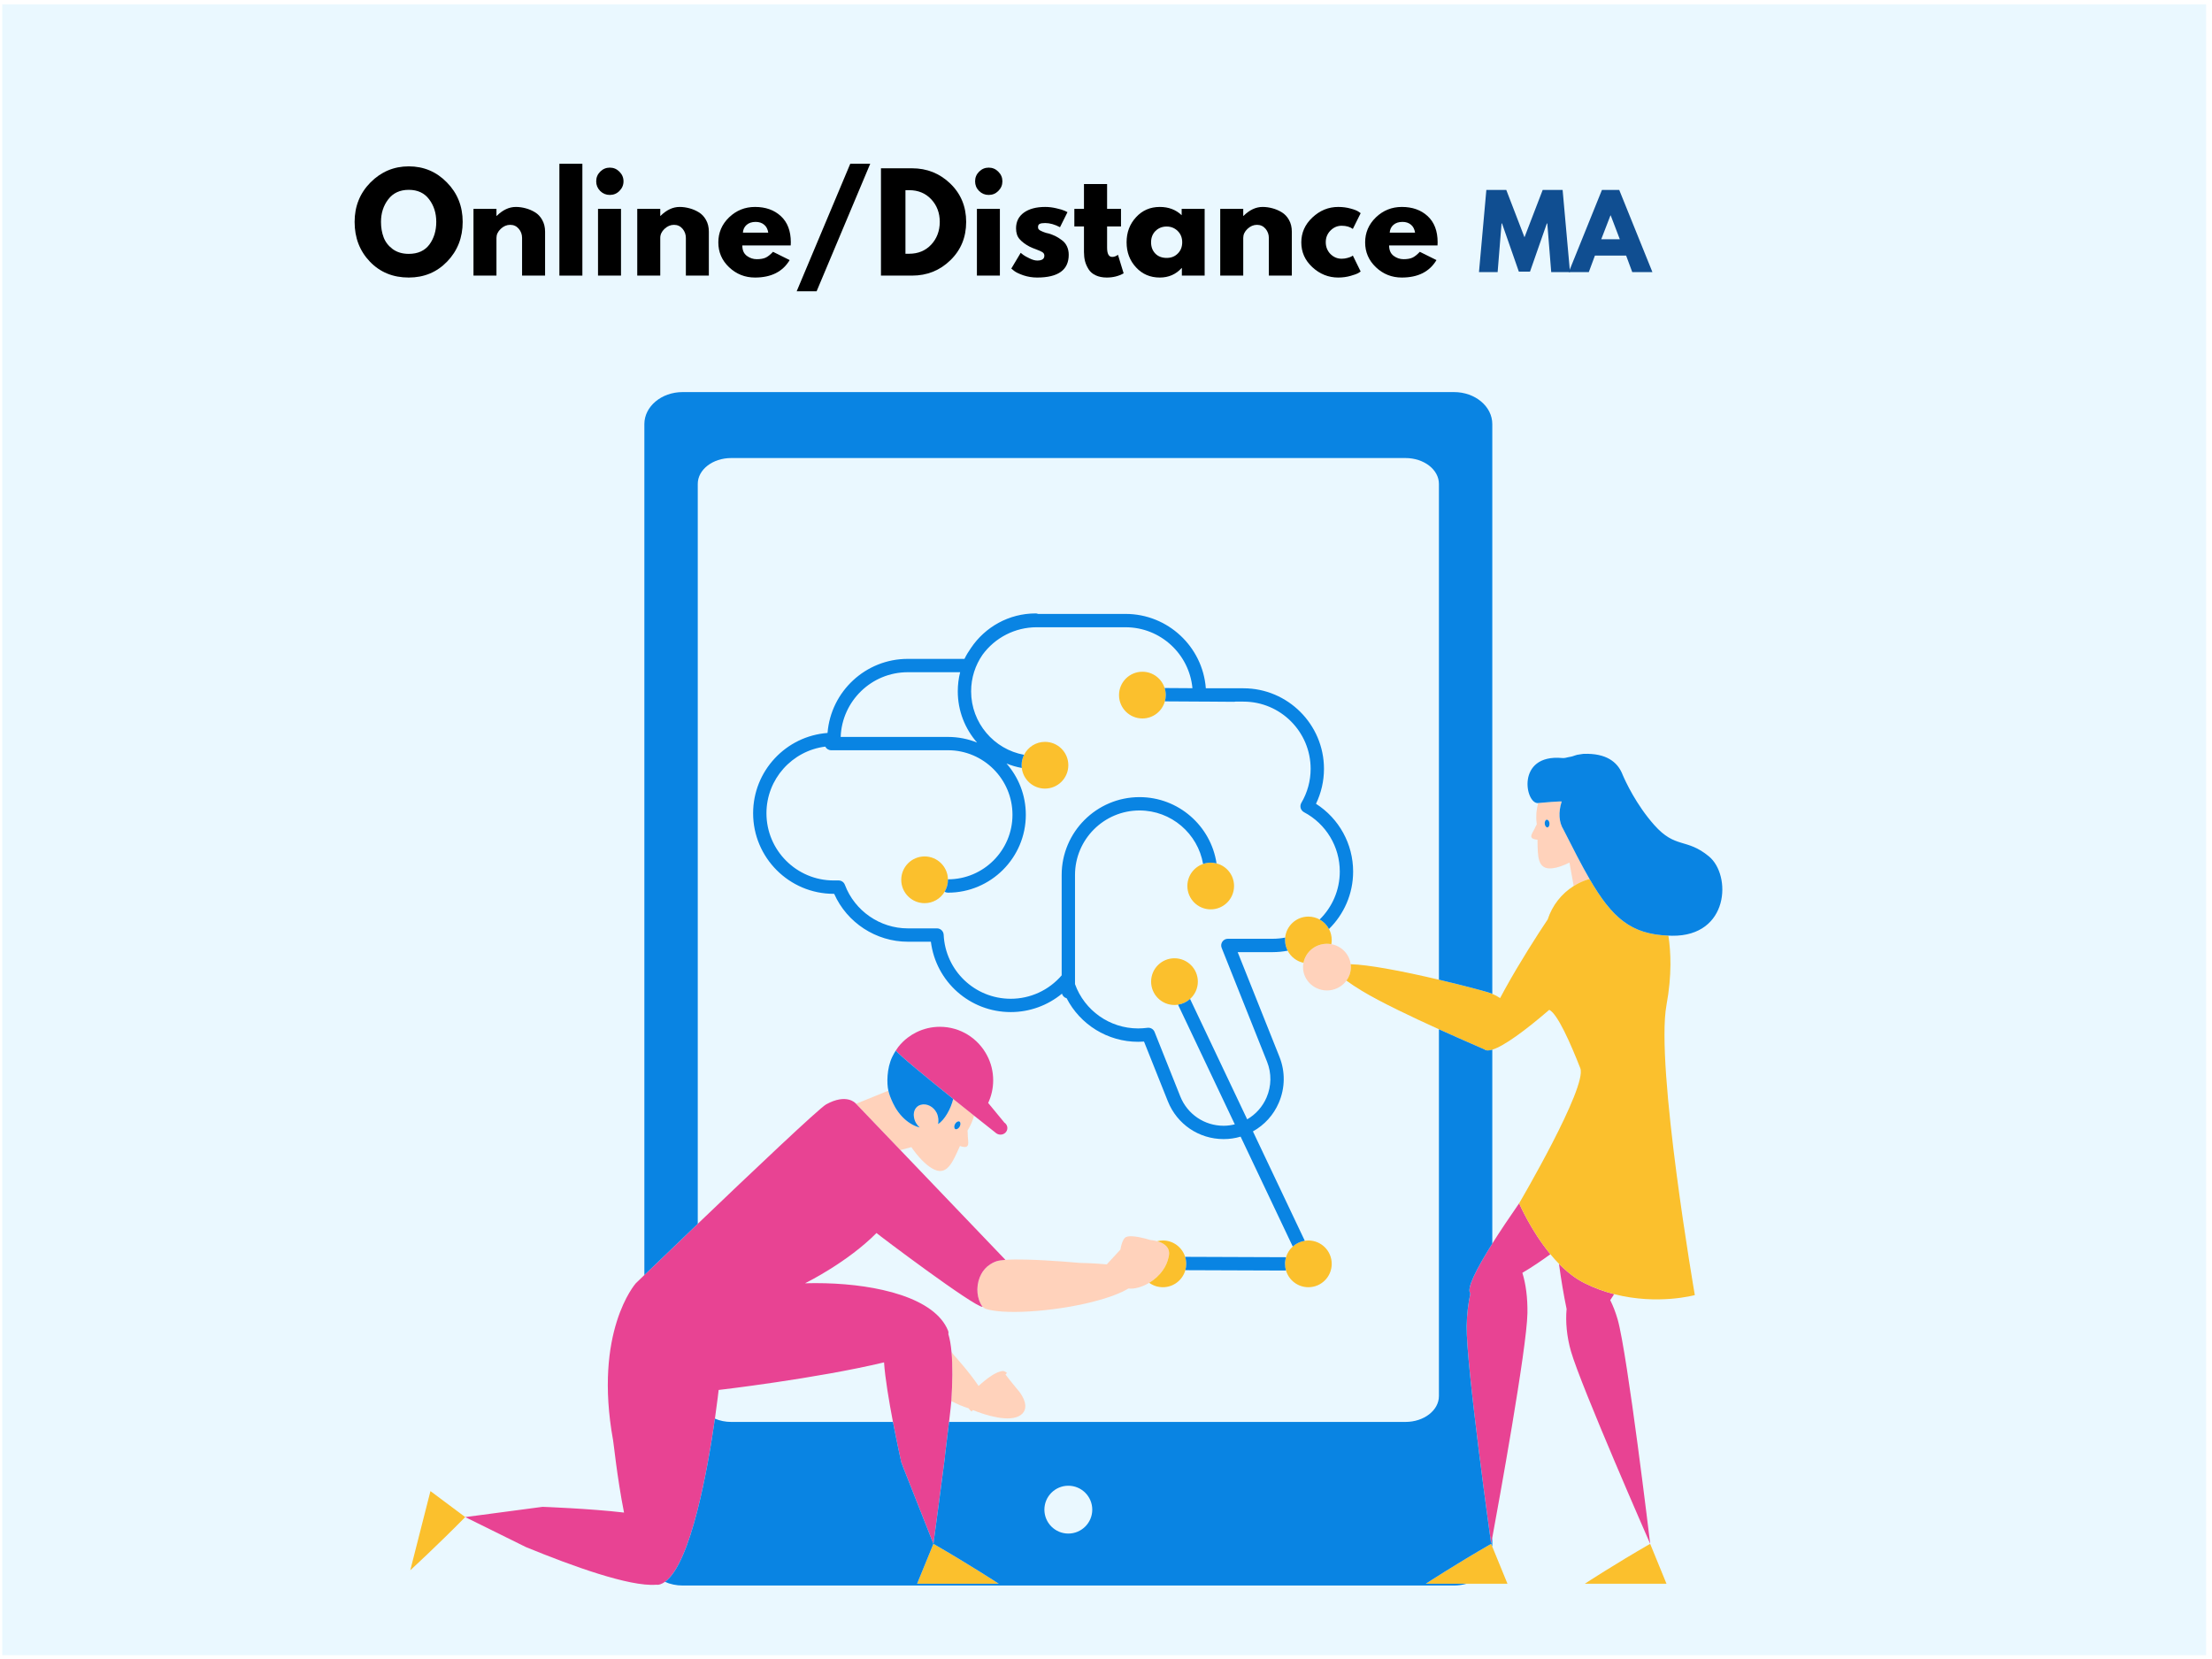 <svg xmlns="http://www.w3.org/2000/svg" xmlns:xlink="http://www.w3.org/1999/xlink" width="400" zoomAndPan="magnify" viewBox="0 0 300 225" height="300" preserveAspectRatio="xMidYMid meet" version="1.0"><defs><g/><clipPath id="db148b5da0"><path d="M 0.301 0.594 L 299.207 0.594 L 299.207 224.477 L 0.301 224.477 Z M 0.301 0.594 " clip-rule="nonzero"/></clipPath><clipPath id="665d52aa64"><path d="M 196.043 22.5 L 263.543 22.5 L 263.543 49.797 L 196.043 49.797 Z M 196.043 22.5 " clip-rule="nonzero"/></clipPath></defs><rect x="-30" width="360" fill="#ffffff" y="-22.5" height="270" fill-opacity="1"/><rect x="-30" width="360" fill="#ffffff" y="-22.5" height="270" fill-opacity="1"/><rect x="-30" width="360" fill="#ffffff" y="-22.5" height="270" fill-opacity="1"/><g clip-path="url(#db148b5da0)"><path fill="#ffffff" d="M 0.301 0.594 L 299.699 0.594 L 299.699 232.219 L 0.301 232.219 Z M 0.301 0.594 " fill-opacity="1" fill-rule="nonzero"/><path fill="#ffffff" d="M 0.301 0.594 L 299.699 0.594 L 299.699 224.844 L 0.301 224.844 Z M 0.301 0.594 " fill-opacity="1" fill-rule="nonzero"/><path fill="#eaf8ff" d="M 0.301 0.594 L 299.699 0.594 L 299.699 224.844 L 0.301 224.844 Z M 0.301 0.594 " fill-opacity="1" fill-rule="nonzero"/></g><path fill="#ffd2bb" d="M 138.195 188.691 C 138.195 188.691 139.996 190.832 138.402 191.934 C 136.922 192.953 133.727 191.961 131.945 191.242 L 131.766 191.438 C 131.602 191.297 131.461 191.145 131.352 190.992 C 130.645 190.785 129.855 190.449 129.023 190.02 C 129.184 187.531 129.219 185.215 129.047 183.363 C 129.277 183.652 129.41 183.828 129.41 183.828 C 129.41 183.828 131.387 185.984 132.719 187.969 C 133.828 186.938 135.215 185.938 136.039 185.945 C 136.203 185.945 136.383 186.047 136.57 186.207 L 136.371 186.418 C 137.027 187.293 138.195 188.691 138.195 188.691 Z M 215.578 119.203 C 215.203 119.312 214.832 119.445 214.48 119.602 C 214.477 119.605 214.469 119.605 214.465 119.609 C 214.301 119.684 214.148 119.762 213.992 119.84 C 213.973 119.852 213.953 119.859 213.934 119.867 C 213.766 119.961 213.598 120.062 213.43 120.164 L 212.855 116.988 C 212.02 117.406 211.219 117.684 210.57 117.758 C 208.504 118.008 208.551 116.191 208.523 113.887 C 208.305 113.871 208.105 113.832 207.957 113.77 C 207.309 113.5 207.93 112.891 208.258 112.121 C 208.305 112.012 208.359 111.906 208.426 111.812 C 208.418 111.742 208.41 111.676 208.402 111.609 C 208.289 110.66 208.375 109.746 208.617 108.91 L 208.656 108.906 C 208.91 108.875 212.105 108.598 211.797 108.727 C 211.344 110.141 211.422 111.52 212.039 112.5 C 213.375 115.141 214.508 117.355 215.578 119.203 Z M 210.148 111.656 C 210.121 111.371 209.953 111.152 209.773 111.172 C 209.598 111.188 209.477 111.438 209.504 111.727 C 209.535 112.016 209.699 112.234 209.879 112.215 C 210.051 112.195 210.172 111.945 210.148 111.656 Z M 130.191 155.426 C 129.145 157.754 128.391 159.625 126.398 158.457 C 125.512 157.934 124.492 156.875 123.602 155.578 L 122.113 155.98 L 116.102 149.699 L 120.484 147.922 C 120.488 147.934 120.488 147.949 120.492 147.961 C 120.551 148.199 120.625 148.434 120.707 148.66 C 120.766 148.828 120.832 148.992 120.902 149.152 C 121.023 149.445 121.16 149.723 121.305 149.984 C 121.328 150.031 121.355 150.086 121.383 150.133 C 121.387 150.141 121.395 150.152 121.398 150.164 C 121.957 151.117 122.668 151.871 123.453 152.359 C 123.832 152.605 124.23 152.781 124.637 152.887 C 124.672 152.898 124.695 152.906 124.73 152.914 C 124.73 152.914 124.73 152.91 124.73 152.91 C 124.523 152.727 124.352 152.516 124.215 152.273 C 124.074 152.02 123.984 151.734 123.949 151.434 C 123.852 150.746 124.152 150.059 124.844 149.852 C 125.715 149.586 126.621 150.133 127.016 150.898 C 127.043 150.945 127.066 150.996 127.09 151.051 C 127.113 151.113 127.133 151.176 127.152 151.242 C 127.168 151.293 127.188 151.34 127.199 151.391 C 127.223 151.484 127.234 151.582 127.246 151.676 C 127.25 151.699 127.254 151.719 127.258 151.742 C 127.281 151.977 127.27 152.219 127.23 152.457 C 127.234 152.457 127.234 152.457 127.234 152.457 C 127.234 152.457 127.234 152.461 127.234 152.461 C 128.125 151.855 128.941 150.445 129.277 149.043 C 130.277 149.852 131.25 150.629 132.105 151.309 C 131.934 151.938 131.676 152.562 131.32 153.164 C 131.285 153.23 131.25 153.293 131.211 153.359 C 131.234 153.484 131.25 153.617 131.246 153.75 C 131.234 154.676 131.598 155.57 130.82 155.562 C 130.641 155.559 130.422 155.512 130.191 155.426 Z M 130.152 152.797 C 130.309 152.52 130.293 152.207 130.125 152.109 C 129.949 152.016 129.688 152.164 129.527 152.441 C 129.371 152.723 129.387 153.031 129.559 153.129 C 129.727 153.227 129.992 153.074 130.152 152.797 Z M 180.562 128.051 C 180.371 128.016 180.168 128 179.965 128 C 178.379 128 177.066 129.113 176.785 130.578 C 176.777 130.605 176.773 130.633 176.77 130.66 C 176.738 130.82 176.723 130.992 176.723 131.164 C 176.723 132.664 177.789 133.91 179.223 134.242 C 179.457 134.301 179.707 134.328 179.965 134.328 C 180.93 134.328 181.793 133.918 182.391 133.266 C 182.465 133.18 182.539 133.094 182.609 132.996 C 182.785 132.754 182.926 132.484 183.031 132.199 C 183.145 131.875 183.211 131.523 183.211 131.164 C 183.211 131.031 183.199 130.898 183.184 130.77 C 183.008 129.402 181.941 128.301 180.562 128.051 Z M 157.582 168.582 C 157.371 168.473 157.148 168.402 156.941 168.34 C 156.445 168.203 156.031 168.18 156.031 168.18 C 156.031 168.18 155.727 168.082 155.297 167.969 C 154.809 167.848 154.164 167.707 153.605 167.672 C 153.141 167.645 152.738 167.691 152.559 167.883 C 152.266 168.184 152.07 168.777 151.949 169.48 L 150.105 171.48 C 148.227 171.301 146.48 171.281 146.48 171.281 C 146.48 171.281 142.523 170.914 139.219 170.832 C 138.145 170.805 137.137 170.809 136.363 170.863 C 136.363 170.863 136.359 170.863 136.359 170.863 C 136.359 170.867 136.359 170.867 136.359 170.867 C 135.855 170.902 135.445 170.961 135.176 171.047 C 135.012 171.102 134.859 171.168 134.711 171.234 C 134.695 171.242 134.676 171.25 134.66 171.262 C 134.531 171.32 134.422 171.391 134.309 171.465 C 134.289 171.477 134.262 171.492 134.238 171.504 C 134.164 171.555 134.098 171.613 134.035 171.668 C 134 171.691 133.961 171.719 133.926 171.75 C 133.906 171.762 133.891 171.773 133.871 171.789 C 133.859 171.801 133.848 171.816 133.836 171.828 C 133.746 171.914 133.656 172 133.578 172.09 C 133.57 172.098 133.562 172.105 133.559 172.113 C 133.461 172.219 133.375 172.336 133.289 172.453 C 133.289 172.453 133.285 172.457 133.285 172.461 C 133.199 172.582 133.129 172.703 133.062 172.832 C 133.059 172.836 133.055 172.84 133.055 172.848 C 132.996 172.949 132.945 173.062 132.902 173.172 C 132.895 173.191 132.883 173.211 132.875 173.23 C 132.875 173.238 132.871 173.242 132.871 173.246 C 132.805 173.402 132.754 173.559 132.711 173.727 C 132.699 173.773 132.691 173.82 132.68 173.867 C 132.652 173.988 132.629 174.102 132.609 174.223 C 132.602 174.273 132.594 174.332 132.59 174.387 C 132.574 174.504 132.566 174.625 132.562 174.738 C 132.559 174.789 132.555 174.84 132.555 174.887 C 132.555 175.215 132.586 175.539 132.656 175.852 C 132.664 175.895 132.68 175.941 132.691 175.988 C 132.715 176.098 132.746 176.199 132.781 176.305 C 132.801 176.355 132.816 176.402 132.836 176.453 C 132.875 176.555 132.922 176.648 132.965 176.742 C 132.988 176.785 133.008 176.824 133.027 176.867 C 133.102 176.996 133.18 177.121 133.266 177.238 C 133.395 177.359 133.535 177.457 133.688 177.508 C 134.25 177.699 135.035 177.816 135.977 177.883 C 136.27 177.902 136.574 177.914 136.891 177.922 C 139.133 177.973 142.004 177.738 144.785 177.27 C 145.598 177.129 146.402 176.977 147.18 176.801 C 147.727 176.676 148.266 176.547 148.777 176.402 C 149.391 176.238 149.977 176.062 150.527 175.871 C 150.75 175.793 150.961 175.715 151.168 175.637 C 151.879 175.363 152.516 175.066 153.047 174.75 C 153.828 174.855 154.887 174.566 155.863 173.977 C 156.566 173.555 157.227 172.969 157.723 172.254 C 158.098 171.719 158.367 171.113 158.5 170.449 C 158.512 170.379 158.531 170.309 158.543 170.242 C 158.668 169.375 158.168 168.875 157.582 168.582 Z M 157.582 168.582 " fill-opacity="1" fill-rule="nonzero"/><path fill="#e84393" d="M 210.27 170.102 C 209.035 171.004 207.77 171.859 206.469 172.625 C 206.934 174.113 207.191 176 207.156 178.105 C 207.078 182.875 203.211 204.098 202.387 208.555 C 202.293 209.082 202.238 209.379 202.238 209.379 C 202.238 209.379 198.828 185.164 198.914 179.832 C 198.941 178.273 199.121 176.773 199.418 175.414 C 198.844 174.82 200.219 172.117 202.387 168.66 C 203.457 166.969 204.715 165.09 206.031 163.195 C 206.035 163.199 207.598 166.871 210.27 170.102 Z M 219.391 178.941 C 219.117 177.992 218.777 177.109 218.387 176.332 C 218.566 176.059 218.742 175.785 218.918 175.516 C 217.621 175.184 216.277 174.707 214.934 174.039 C 213.648 173.406 212.473 172.461 211.43 171.395 C 211.727 173.543 212.074 175.66 212.469 177.527 C 212.309 179.266 212.488 181.266 213.055 183.254 C 214.395 187.945 223.805 209.379 223.805 209.379 C 223.805 209.379 220.73 183.633 219.391 178.941 Z M 116.102 149.699 L 116.039 149.633 C 116.039 149.633 114.836 148.238 112.043 149.781 C 111.086 150.312 101.793 159.121 94.633 165.977 C 91.543 168.93 88.855 171.516 87.391 172.926 C 86.648 173.641 86.223 174.051 86.223 174.051 C 86.148 174.148 80.48 180.609 83.148 195.332 C 83.191 195.363 83.664 200.254 84.633 205.141 C 80.004 204.594 73.586 204.363 73.586 204.363 L 63.098 205.754 L 71.309 209.812 C 77.625 212.41 85.387 215.203 88.953 214.93 C 89.141 214.953 89.344 214.938 89.543 214.871 C 89.758 214.801 89.973 214.684 90.18 214.539 C 93.73 212.031 96.016 199.027 96.961 192.402 C 97.297 190.059 97.465 188.512 97.465 188.512 C 97.465 188.512 110.68 186.977 119.898 184.77 C 120.031 186.852 120.574 190.07 121.105 192.848 C 121.68 195.824 122.227 198.297 122.227 198.297 L 122.496 199.008 L 123.781 202.262 L 126.594 209.379 C 126.824 207.648 127.566 202.234 128.172 197.484 L 128.152 197.504 C 128.332 196.039 128.547 194.297 128.715 192.848 C 128.875 191.465 129.004 190.352 129.023 190.02 C 129.18 187.535 129.219 185.215 129.047 183.363 C 128.965 182.414 128.82 181.586 128.617 180.926 C 128.648 180.766 128.637 180.602 128.566 180.438 C 127.676 178.258 125.328 176.688 122.23 175.645 C 121.441 175.379 120.605 175.148 119.73 174.953 C 116.516 174.223 112.805 173.941 109.176 174.043 C 109.555 173.855 114.961 171.168 118.875 167.227 C 119.086 167.441 132.086 177.246 133.27 177.246 C 133.27 177.242 133.27 177.242 133.266 177.238 C 133.176 177.121 133.102 177 133.027 176.867 C 133.004 176.828 132.988 176.785 132.965 176.746 C 132.922 176.648 132.875 176.555 132.836 176.453 C 132.816 176.402 132.797 176.359 132.781 176.305 C 132.746 176.203 132.715 176.098 132.691 175.988 C 132.68 175.941 132.664 175.895 132.656 175.852 C 132.586 175.539 132.555 175.215 132.555 174.887 C 132.555 174.84 132.559 174.789 132.562 174.742 C 132.566 174.625 132.574 174.504 132.59 174.387 C 132.594 174.332 132.602 174.277 132.609 174.223 C 132.629 174.105 132.652 173.988 132.68 173.871 C 132.691 173.82 132.699 173.773 132.711 173.727 C 132.758 173.559 132.809 173.395 132.875 173.234 C 132.883 173.215 132.895 173.195 132.902 173.176 C 132.949 173.059 133 172.941 133.062 172.836 C 133.062 172.832 133.062 172.832 133.062 172.832 C 133.129 172.703 133.199 172.586 133.281 172.465 C 133.285 172.461 133.289 172.457 133.289 172.453 C 133.289 172.453 133.293 172.449 133.293 172.449 C 133.375 172.336 133.461 172.219 133.555 172.113 C 133.555 172.113 133.555 172.113 133.559 172.113 C 133.641 172.012 133.738 171.922 133.836 171.832 C 133.848 171.82 133.859 171.805 133.871 171.793 C 133.887 171.777 133.906 171.766 133.922 171.75 C 133.926 171.75 133.926 171.75 133.926 171.75 C 133.961 171.719 134 171.695 134.035 171.668 C 134.223 171.516 134.426 171.379 134.656 171.262 C 134.676 171.254 134.691 171.246 134.711 171.238 C 134.855 171.168 135.008 171.102 135.176 171.047 C 135.445 170.965 135.855 170.906 136.359 170.867 L 122.113 155.98 Z M 136.211 152.246 L 134.02 149.586 C 134.453 148.656 134.699 147.617 134.699 146.52 C 134.699 145.301 134.402 144.152 133.871 143.148 C 132.668 140.836 130.254 139.258 127.469 139.258 C 126.324 139.258 125.234 139.527 124.27 140.008 C 123.859 140.211 123.469 140.457 123.102 140.734 C 122.625 141.098 122.195 141.523 121.824 141.996 C 121.703 142.152 121.598 142.309 121.496 142.469 C 121.793 142.965 125.715 146.18 129.277 149.043 C 129.277 149.043 129.277 149.047 129.277 149.047 C 130.277 149.852 131.25 150.629 132.105 151.309 C 133.871 152.715 135.145 153.719 135.145 153.719 C 135.574 154.004 136.164 153.91 136.457 153.5 C 136.754 153.094 136.641 152.531 136.211 152.246 Z M 136.211 152.246 " fill-opacity="1" fill-rule="nonzero"/><path fill="#fbc02d" d="M 218.918 175.516 C 217.617 175.184 216.277 174.707 214.934 174.039 C 213.648 173.406 212.473 172.461 211.43 171.395 C 211.023 170.98 210.633 170.543 210.27 170.102 C 207.598 166.871 206.031 163.199 206.031 163.195 C 206.031 163.195 215.316 147.391 214.324 144.871 C 213.012 141.52 211.238 137.492 210.117 136.957 C 210.043 137.02 209.973 137.082 209.902 137.141 C 206.973 139.652 204.031 141.863 202.387 142.363 C 201.914 142.508 201.539 142.508 201.316 142.324 C 201.266 142.285 198.523 141.121 195.152 139.594 C 191.555 137.961 187.238 135.918 184.695 134.375 C 183.887 133.883 183.176 133.418 182.609 132.996 C 182.785 132.754 182.926 132.484 183.031 132.199 C 183.145 131.875 183.211 131.523 183.211 131.164 C 183.211 131.031 183.199 130.898 183.184 130.77 C 184.398 130.805 186.062 131.027 187.902 131.348 C 190.223 131.75 192.816 132.32 195.152 132.871 C 198.301 133.609 200.977 134.328 201.836 134.59 C 202.027 134.648 202.211 134.719 202.387 134.789 C 202.77 134.953 203.125 135.141 203.449 135.363 C 203.668 134.945 203.898 134.523 204.137 134.094 C 206.105 130.527 208.539 126.73 209.906 124.695 C 210.516 122.805 211.777 121.203 213.43 120.164 C 213.598 120.062 213.762 119.961 213.934 119.871 C 213.953 119.859 213.973 119.852 213.992 119.84 C 214.145 119.762 214.301 119.684 214.465 119.609 C 214.469 119.605 214.473 119.605 214.48 119.602 C 214.832 119.445 215.203 119.312 215.578 119.203 C 218.648 124.488 221.191 126.699 226.273 126.891 C 226.613 129.074 226.762 132.258 226.016 136.301 C 224.492 144.59 229.859 175.645 229.859 175.645 C 229.859 175.645 224.828 177.039 218.918 175.516 Z M 214.938 214.793 C 214.93 214.797 214.949 214.793 214.949 214.793 L 226.016 214.793 L 223.801 209.379 C 218.996 212.145 215.125 214.668 214.938 214.793 Z M 202.238 209.379 C 197.43 212.145 193.559 214.668 193.371 214.793 C 193.367 214.797 193.383 214.793 193.383 214.793 L 204.449 214.793 L 202.387 209.754 Z M 55.645 212.957 C 55.645 212.957 55.637 212.973 55.641 212.969 C 55.805 212.812 59.203 209.703 63.098 205.754 L 58.379 202.227 Z M 124.379 214.793 L 135.449 214.793 C 135.449 214.793 135.465 214.797 135.461 214.793 C 135.273 214.668 131.398 212.145 126.594 209.379 Z M 128.113 120.945 C 128.398 120.469 128.566 119.918 128.566 119.324 C 128.566 119.301 128.566 119.281 128.566 119.258 C 128.531 117.539 127.125 116.152 125.398 116.152 C 123.648 116.152 122.23 117.574 122.23 119.324 C 122.23 121.074 123.648 122.492 125.398 122.492 C 126.555 122.492 127.566 121.871 128.113 120.945 Z M 141.723 100.613 C 140.484 100.613 139.406 101.332 138.887 102.371 C 138.676 102.793 138.555 103.273 138.555 103.781 C 138.555 103.91 138.566 104.031 138.578 104.156 C 138.762 105.727 140.098 106.953 141.723 106.953 C 143.473 106.953 144.891 105.531 144.891 103.781 C 144.891 102.031 143.473 100.613 141.723 100.613 Z M 164.992 117.098 C 164.738 117.031 164.473 116.996 164.203 116.996 C 163.84 116.996 163.492 117.059 163.168 117.172 C 161.926 117.602 161.035 118.777 161.035 120.164 C 161.035 121.914 162.453 123.332 164.203 123.332 C 165.949 123.332 167.367 121.914 167.367 120.164 C 167.367 118.684 166.359 117.449 164.992 117.098 Z M 178.977 124.707 C 178.523 124.457 178 124.312 177.445 124.312 C 175.805 124.312 174.457 125.562 174.297 127.16 C 174.285 127.266 174.277 127.375 174.277 127.484 C 174.277 128.004 174.41 128.5 174.637 128.938 C 175.066 129.766 175.844 130.379 176.785 130.578 C 177.066 129.113 178.379 128 179.965 128 C 180.168 128 180.371 128.016 180.562 128.051 C 180.598 127.867 180.613 127.676 180.613 127.484 C 180.613 126.945 180.48 126.438 180.242 125.992 C 179.953 125.449 179.512 125.004 178.977 124.707 Z M 157.984 95.121 C 158.059 94.852 158.105 94.57 158.105 94.273 C 158.105 93.938 158.051 93.617 157.953 93.312 C 157.547 92.031 156.348 91.102 154.934 91.102 C 153.184 91.102 151.766 92.523 151.766 94.273 C 151.766 96.023 153.184 97.441 154.934 97.441 C 156.391 97.441 157.613 96.461 157.984 95.121 Z M 159.285 129.965 C 157.535 129.965 156.117 131.383 156.117 133.133 C 156.117 134.883 157.535 136.301 159.285 136.301 C 159.453 136.301 159.609 136.285 159.766 136.262 C 160.395 136.168 160.953 135.891 161.402 135.484 C 162.047 134.906 162.457 134.07 162.457 133.133 C 162.457 131.383 161.035 129.965 159.285 129.965 Z M 177.445 168.238 C 177.281 168.238 177.125 168.258 176.961 168.281 C 176.34 168.379 175.781 168.652 175.328 169.059 C 174.898 169.445 174.578 169.949 174.41 170.52 C 174.324 170.801 174.277 171.102 174.277 171.41 C 174.277 171.719 174.328 172.02 174.41 172.301 C 174.793 173.617 176.008 174.578 177.445 174.578 C 179.199 174.578 180.613 173.16 180.613 171.41 C 180.613 169.66 179.199 168.238 177.445 168.238 Z M 157.715 168.238 C 157.449 168.238 157.188 168.277 156.941 168.34 C 157.148 168.402 157.371 168.473 157.582 168.582 C 158.168 168.875 158.668 169.375 158.543 170.242 C 158.531 170.312 158.512 170.379 158.5 170.449 C 158.367 171.117 158.098 171.723 157.723 172.254 C 157.227 172.969 156.566 173.555 155.863 173.98 C 156.383 174.355 157.02 174.578 157.715 174.578 C 159.168 174.578 160.391 173.598 160.762 172.266 C 160.84 171.992 160.883 171.707 160.883 171.41 C 160.883 171.078 160.832 170.754 160.734 170.457 C 160.332 169.172 159.133 168.238 157.715 168.238 Z M 157.715 168.238 " fill-opacity="1" fill-rule="nonzero"/><path fill="#0984e3" d="M 202.391 57.52 L 202.391 134.789 C 202.211 134.719 202.027 134.648 201.836 134.586 C 200.977 134.328 198.301 133.609 195.152 132.871 L 195.152 65.629 C 195.152 63.691 193.121 62.121 190.613 62.121 L 99.168 62.121 C 96.664 62.121 94.633 63.691 94.633 65.629 L 94.633 165.977 C 91.543 168.93 88.855 171.516 87.391 172.926 L 87.391 57.52 C 87.391 55.121 89.715 53.176 92.582 53.176 L 197.199 53.176 C 200.066 53.176 202.391 55.121 202.391 57.52 Z M 202.391 142.363 L 202.391 168.66 C 200.219 172.117 198.844 174.82 199.418 175.414 C 199.121 176.773 198.941 178.273 198.914 179.832 C 198.828 185.164 202.238 209.379 202.238 209.379 C 197.43 212.145 193.559 214.668 193.371 214.793 C 193.367 214.797 193.383 214.793 193.383 214.793 L 198.898 214.793 C 198.363 214.945 197.793 215.035 197.199 215.035 L 92.582 215.035 C 91.715 215.035 90.898 214.855 90.18 214.539 C 93.73 212.031 96.016 199.027 96.961 192.402 C 97.617 192.688 98.367 192.848 99.168 192.848 L 121.105 192.848 C 121.68 195.824 122.23 198.297 122.23 198.297 L 122.496 199.008 L 123.781 202.262 L 126.594 209.379 L 124.379 214.793 L 135.449 214.793 C 135.449 214.793 135.465 214.797 135.461 214.793 C 135.273 214.668 131.398 212.145 126.594 209.379 C 126.824 207.648 127.566 202.234 128.172 197.484 L 128.152 197.504 C 128.336 196.039 128.547 194.297 128.715 192.848 L 190.613 192.848 C 193.121 192.848 195.152 191.277 195.152 189.34 L 195.152 139.594 C 198.523 141.121 201.266 142.285 201.316 142.324 C 201.543 142.508 201.914 142.508 202.391 142.363 Z M 148.137 204.746 C 148.137 202.953 146.68 201.5 144.891 201.5 C 143.102 201.5 141.645 202.953 141.645 204.746 C 141.645 206.535 143.102 207.988 144.891 207.988 C 146.68 207.988 148.137 206.535 148.137 204.746 Z M 202.391 208.555 C 202.293 209.082 202.238 209.379 202.238 209.379 L 202.391 209.754 Z M 231.77 116.145 C 228.699 113.613 227.25 115.152 224.359 111.895 C 221.906 109.137 220.457 105.984 220.07 105.082 C 220.035 104.996 220.004 104.91 219.965 104.828 C 219.316 103.375 217.883 102.129 214.77 102.242 L 214.754 102.242 C 214.695 102.25 214.633 102.254 214.57 102.266 C 213.336 102.41 213.789 102.516 212.703 102.691 C 212.492 102.73 212.227 102.84 211.867 102.805 C 205.547 102.234 206.863 109.102 208.617 108.914 L 208.617 108.91 L 208.656 108.906 C 208.91 108.875 212.109 108.598 211.797 108.727 C 211.344 110.141 211.422 111.52 212.039 112.5 C 213.375 115.141 214.508 117.355 215.578 119.203 C 218.648 124.488 221.195 126.699 226.273 126.891 C 226.441 126.898 226.602 126.91 226.77 126.91 C 234.539 127.004 234.848 118.68 231.77 116.145 Z M 209.773 111.172 C 209.598 111.188 209.477 111.438 209.504 111.727 C 209.531 112.016 209.699 112.234 209.879 112.215 C 210.051 112.195 210.172 111.945 210.148 111.656 C 210.121 111.371 209.953 111.152 209.773 111.172 Z M 129.527 152.441 C 129.371 152.723 129.387 153.031 129.559 153.129 C 129.727 153.227 129.992 153.074 130.152 152.797 C 130.309 152.52 130.293 152.207 130.125 152.109 C 129.949 152.016 129.688 152.164 129.527 152.441 Z M 127.234 152.457 C 128.125 151.852 128.938 150.445 129.277 149.043 C 125.715 146.18 121.793 142.965 121.496 142.469 C 121.316 142.75 121.16 143.035 121.023 143.309 C 120.246 144.891 120.262 147.012 120.484 147.918 C 120.484 147.922 120.484 147.922 120.484 147.922 C 120.488 147.934 120.488 147.949 120.492 147.961 C 120.551 148.199 120.625 148.43 120.703 148.66 C 120.766 148.828 120.832 148.992 120.902 149.152 C 121.023 149.441 121.16 149.723 121.305 149.984 C 121.328 150.031 121.355 150.082 121.383 150.129 C 121.387 150.141 121.391 150.152 121.398 150.164 C 121.953 151.113 122.668 151.867 123.453 152.355 C 123.832 152.602 124.23 152.777 124.637 152.887 C 124.672 152.895 124.695 152.902 124.73 152.91 C 124.523 152.727 124.352 152.516 124.215 152.27 C 124.074 152.016 123.984 151.734 123.945 151.434 C 123.852 150.746 124.152 150.059 124.844 149.848 C 125.715 149.582 126.621 150.129 127.016 150.898 C 127.043 150.945 127.066 150.996 127.09 151.051 C 127.113 151.113 127.133 151.176 127.152 151.238 C 127.168 151.289 127.188 151.34 127.199 151.387 C 127.219 151.484 127.234 151.582 127.246 151.676 C 127.25 151.695 127.254 151.719 127.258 151.742 C 127.277 151.977 127.27 152.219 127.23 152.457 C 127.234 152.457 127.234 152.457 127.234 152.457 Z M 179.562 104.27 C 179.562 105.918 179.191 107.535 178.48 109.012 C 181.605 111.008 183.516 114.457 183.516 118.207 C 183.516 121.254 182.258 124.012 180.242 125.992 C 179.953 125.449 179.512 125 178.977 124.707 C 180.656 123.055 181.707 120.754 181.707 118.207 C 181.707 114.824 179.848 111.738 176.852 110.152 C 176.633 110.031 176.473 109.832 176.402 109.598 C 176.336 109.359 176.371 109.102 176.492 108.891 C 177.316 107.496 177.754 105.898 177.754 104.27 C 177.754 99.246 173.668 95.156 168.645 95.156 L 167.555 95.156 C 167.496 95.172 167.434 95.18 167.367 95.18 C 167.367 95.18 167.363 95.18 167.363 95.18 L 164.047 95.156 L 162.668 95.156 C 162.637 95.156 162.609 95.152 162.578 95.148 L 157.984 95.121 C 158.062 94.852 158.105 94.57 158.105 94.273 C 158.105 93.938 158.051 93.617 157.953 93.312 L 161.723 93.336 C 161.297 88.711 157.395 85.07 152.652 85.07 L 140.602 85.07 C 137.652 85.07 134.941 86.488 133.25 88.805 C 132.277 90.215 131.707 91.922 131.707 93.762 C 131.707 98.051 134.809 101.629 138.887 102.371 C 138.676 102.793 138.555 103.273 138.555 103.777 C 138.555 103.906 138.566 104.031 138.578 104.152 C 137.859 104.023 137.168 103.82 136.508 103.551 C 138.137 105.41 139.125 107.844 139.125 110.504 C 139.125 116.328 134.387 121.066 128.566 121.066 C 128.402 121.066 128.25 121.02 128.113 120.945 C 128.398 120.469 128.566 119.914 128.566 119.324 C 128.566 119.301 128.566 119.281 128.566 119.258 C 133.391 119.258 137.316 115.332 137.316 110.504 C 137.316 105.676 133.391 101.75 128.566 101.75 L 112.727 101.75 C 112.375 101.75 112.074 101.551 111.926 101.258 C 107.438 101.82 103.949 105.656 103.949 110.297 C 103.949 115.324 108.035 119.41 113.059 119.41 L 113.738 119.41 C 114.117 119.41 114.453 119.645 114.586 120 C 115.914 123.535 119.344 125.91 123.117 125.91 L 127.082 125.91 C 127.562 125.91 127.961 126.293 127.984 126.773 C 128.211 131.641 132.207 135.457 137.082 135.457 C 139.73 135.457 142.246 134.305 143.98 132.289 C 143.98 132.289 143.984 132.285 143.988 132.281 L 143.988 118.668 C 143.988 112.844 148.727 108.109 154.547 108.109 C 159.836 108.109 164.227 112.016 164.992 117.094 C 164.738 117.031 164.477 116.996 164.203 116.996 C 163.84 116.996 163.492 117.055 163.168 117.172 C 162.453 113.055 158.859 109.918 154.547 109.918 C 149.723 109.918 145.797 113.844 145.797 118.668 L 145.797 133.473 C 147.09 137.051 150.496 139.48 154.363 139.48 C 154.77 139.48 155.195 139.449 155.621 139.395 C 155.664 139.391 155.703 139.387 155.746 139.387 C 156.109 139.387 156.449 139.609 156.586 139.953 L 160.07 148.688 C 161.035 151.113 163.348 152.68 165.953 152.68 C 166.469 152.68 166.973 152.609 167.469 152.488 L 159.77 136.258 C 160.395 136.164 160.957 135.887 161.402 135.48 L 169.148 151.809 C 170.312 151.129 171.234 150.105 171.777 148.84 C 172.445 147.285 172.469 145.562 171.84 143.988 L 165.688 128.559 C 165.574 128.281 165.609 127.969 165.777 127.719 C 165.945 127.469 166.227 127.32 166.527 127.32 L 172.594 127.32 C 173.176 127.32 173.742 127.266 174.297 127.16 C 174.285 127.266 174.281 127.371 174.281 127.484 C 174.281 128.004 174.41 128.5 174.637 128.938 C 173.973 129.062 173.289 129.133 172.594 129.133 L 167.859 129.133 L 173.52 143.32 C 174.328 145.34 174.297 147.555 173.438 149.555 C 172.723 151.227 171.488 152.574 169.926 153.445 L 176.961 168.281 C 176.34 168.379 175.781 168.652 175.328 169.059 L 168.258 154.156 C 167.512 154.379 166.738 154.488 165.953 154.488 C 162.602 154.488 159.633 152.477 158.387 149.355 L 155.156 141.262 C 154.891 141.281 154.625 141.293 154.363 141.293 C 150.211 141.293 146.504 138.957 144.66 135.387 C 144.355 135.305 144.113 135.07 144.027 134.766 C 142.086 136.367 139.637 137.262 137.082 137.262 C 131.531 137.262 126.93 133.137 126.25 127.719 L 123.117 127.719 C 118.801 127.719 114.867 125.133 113.133 121.223 L 113.059 121.223 C 107.035 121.223 102.141 116.32 102.141 110.297 C 102.141 104.551 106.594 99.828 112.234 99.406 C 112.68 93.789 117.391 89.359 123.113 89.359 L 130.805 89.359 C 131.062 88.832 131.363 88.34 131.695 87.871 C 133.594 85.051 136.812 83.195 140.457 83.195 C 140.574 83.195 140.684 83.219 140.785 83.262 L 152.652 83.262 C 158.391 83.262 163.113 87.711 163.539 93.344 L 164.059 93.348 L 168.645 93.348 C 174.66 93.352 179.562 98.25 179.562 104.27 Z M 129.898 93.762 C 129.898 92.867 130.008 92 130.219 91.168 L 123.117 91.168 C 118.207 91.168 114.195 95.07 114.016 99.945 L 128.566 99.945 C 129.961 99.945 131.297 100.215 132.516 100.711 C 130.887 98.852 129.898 96.422 129.898 93.762 Z M 174.281 170.508 L 160.734 170.457 C 160.832 170.754 160.883 171.078 160.883 171.41 C 160.883 171.707 160.84 171.992 160.762 172.266 L 174.277 172.316 C 174.324 172.316 174.367 172.309 174.41 172.301 C 174.324 172.02 174.277 171.719 174.277 171.41 C 174.277 171.098 174.328 170.801 174.41 170.52 C 174.367 170.516 174.324 170.508 174.281 170.508 Z M 174.281 170.508 " fill-opacity="1" fill-rule="nonzero"/><path fill="#000000" d="M 48.094 30.094 C 48.094 27.984 48.809 26.203 50.242 24.746 C 51.688 23.293 53.418 22.562 55.438 22.562 C 57.473 22.562 59.199 23.293 60.613 24.746 C 62.035 26.191 62.75 27.973 62.75 30.094 C 62.75 32.227 62.047 34.02 60.645 35.473 C 59.25 36.918 57.516 37.641 55.438 37.641 C 53.305 37.641 51.551 36.926 50.168 35.488 C 48.785 34.043 48.094 32.246 48.094 30.094 Z M 51.672 30.094 C 51.672 30.855 51.789 31.551 52.027 32.184 C 52.262 32.812 52.672 33.344 53.254 33.781 C 53.848 34.215 54.574 34.43 55.438 34.43 C 56.672 34.43 57.605 34.008 58.234 33.168 C 58.855 32.32 59.168 31.293 59.168 30.094 C 59.168 28.906 58.848 27.891 58.203 27.035 C 57.562 26.176 56.641 25.746 55.438 25.746 C 54.238 25.746 53.309 26.176 52.656 27.035 C 52 27.891 51.672 28.906 51.672 30.094 Z M 51.672 30.094 " fill-opacity="1" fill-rule="nonzero"/><path fill="#000000" d="M 64.215 37.379 L 64.215 28.328 L 67.332 28.328 L 67.332 29.281 L 67.363 29.281 C 68.184 28.473 69.047 28.066 69.961 28.066 C 70.41 28.066 70.855 28.129 71.297 28.25 C 71.734 28.367 72.156 28.543 72.559 28.789 C 72.965 29.035 73.293 29.383 73.539 29.832 C 73.793 30.285 73.926 30.812 73.926 31.418 L 73.926 37.379 L 70.805 37.379 L 70.805 32.262 C 70.805 31.793 70.656 31.383 70.359 31.031 C 70.062 30.676 69.672 30.492 69.191 30.492 C 68.719 30.492 68.289 30.68 67.902 31.047 C 67.523 31.41 67.332 31.812 67.332 32.262 L 67.332 37.379 Z M 64.215 37.379 " fill-opacity="1" fill-rule="nonzero"/><path fill="#000000" d="M 75.867 22.211 L 78.984 22.211 L 78.984 37.379 L 75.867 37.379 Z M 75.867 22.211 " fill-opacity="1" fill-rule="nonzero"/><path fill="#000000" d="M 81.395 23.285 C 81.766 22.918 82.199 22.734 82.703 22.734 C 83.211 22.734 83.648 22.918 84.008 23.285 C 84.375 23.648 84.562 24.082 84.562 24.594 C 84.562 25.098 84.375 25.531 84.008 25.898 C 83.648 26.262 83.211 26.438 82.703 26.438 C 82.199 26.438 81.766 26.262 81.395 25.898 C 81.035 25.531 80.859 25.098 80.859 24.594 C 80.859 24.082 81.035 23.648 81.395 23.285 Z M 81.105 28.328 L 81.105 37.379 L 84.223 37.379 L 84.223 28.328 Z M 81.105 28.328 " fill-opacity="1" fill-rule="nonzero"/><path fill="#000000" d="M 86.426 37.379 L 86.426 28.328 L 89.547 28.328 L 89.547 29.281 L 89.578 29.281 C 90.395 28.473 91.258 28.066 92.172 28.066 C 92.621 28.066 93.066 28.129 93.512 28.25 C 93.949 28.367 94.371 28.543 94.77 28.789 C 95.176 29.035 95.508 29.383 95.754 29.832 C 96.008 30.285 96.137 30.812 96.137 31.418 L 96.137 37.379 L 93.02 37.379 L 93.02 32.262 C 93.02 31.793 92.867 31.383 92.574 31.031 C 92.273 30.676 91.887 30.492 91.406 30.492 C 90.934 30.492 90.504 30.68 90.113 31.047 C 89.734 31.41 89.547 31.812 89.547 32.262 L 89.547 37.379 Z M 86.426 37.379 " fill-opacity="1" fill-rule="nonzero"/><path fill="#000000" d="M 107.238 33.289 L 100.676 33.289 C 100.676 33.93 100.879 34.398 101.293 34.703 C 101.699 35.004 102.145 35.152 102.629 35.152 C 103.129 35.152 103.527 35.086 103.828 34.949 C 104.121 34.82 104.461 34.551 104.84 34.152 L 107.098 35.273 C 106.152 36.852 104.586 37.641 102.398 37.641 C 101.035 37.641 99.863 37.176 98.879 36.242 C 97.902 35.312 97.422 34.191 97.422 32.875 C 97.422 31.555 97.902 30.426 98.879 29.48 C 99.863 28.539 101.035 28.066 102.398 28.066 C 103.832 28.066 105 28.48 105.902 29.312 C 106.801 30.141 107.254 31.324 107.254 32.859 C 107.254 33.074 107.246 33.223 107.238 33.289 Z M 100.754 31.555 L 104.195 31.555 C 104.121 31.086 103.938 30.723 103.641 30.48 C 103.344 30.227 102.957 30.094 102.488 30.094 C 101.969 30.094 101.555 30.234 101.246 30.508 C 100.945 30.777 100.785 31.125 100.754 31.555 Z M 100.754 31.555 " fill-opacity="1" fill-rule="nonzero"/><path fill="#000000" d="M 118.023 22.211 L 110.754 39.5 L 108.051 39.5 L 115.316 22.211 Z M 118.023 22.211 " fill-opacity="1" fill-rule="nonzero"/><path fill="#000000" d="M 119.48 22.824 L 123.691 22.824 C 125.719 22.824 127.449 23.516 128.883 24.898 C 130.316 26.281 131.035 28.016 131.035 30.094 C 131.035 32.184 130.316 33.922 128.883 35.305 C 127.461 36.688 125.727 37.379 123.691 37.379 L 119.48 37.379 Z M 122.801 34.414 L 123.309 34.414 C 124.512 34.414 125.504 34.008 126.273 33.199 C 127.047 32.379 127.445 31.352 127.457 30.109 C 127.457 28.871 127.062 27.844 126.289 27.02 C 125.52 26.203 124.523 25.793 123.309 25.793 L 122.801 25.793 Z M 122.801 34.414 " fill-opacity="1" fill-rule="nonzero"/><path fill="#000000" d="M 132.785 23.285 C 133.152 22.918 133.586 22.734 134.09 22.734 C 134.602 22.734 135.035 22.918 135.395 23.285 C 135.766 23.648 135.949 24.082 135.949 24.594 C 135.949 25.098 135.766 25.531 135.395 25.898 C 135.035 26.262 134.602 26.438 134.09 26.438 C 133.586 26.438 133.152 26.262 132.785 25.898 C 132.422 25.531 132.246 25.098 132.246 24.594 C 132.246 24.082 132.422 23.648 132.785 23.285 Z M 132.492 28.328 L 132.492 37.379 L 135.609 37.379 L 135.609 28.328 Z M 132.492 28.328 " fill-opacity="1" fill-rule="nonzero"/><path fill="#000000" d="M 141.75 28.066 C 142.262 28.066 142.766 28.129 143.27 28.25 C 143.781 28.367 144.16 28.477 144.406 28.59 L 144.777 28.773 L 143.762 30.816 C 143.055 30.441 142.383 30.25 141.75 30.25 C 141.391 30.25 141.141 30.289 140.996 30.371 C 140.852 30.445 140.781 30.586 140.781 30.801 C 140.781 30.844 140.785 30.891 140.797 30.941 C 140.805 30.992 140.828 31.039 140.859 31.078 C 140.898 31.121 140.934 31.156 140.965 31.188 C 140.996 31.207 141.043 31.238 141.105 31.277 C 141.172 31.309 141.23 31.336 141.273 31.355 C 141.312 31.379 141.383 31.41 141.473 31.445 C 141.574 31.477 141.645 31.504 141.688 31.523 C 141.738 31.535 141.82 31.562 141.934 31.602 C 142.047 31.633 142.133 31.652 142.195 31.66 C 142.551 31.766 142.863 31.887 143.133 32.016 C 143.41 32.148 143.691 32.332 143.992 32.555 C 144.301 32.77 144.535 33.055 144.699 33.398 C 144.859 33.738 144.945 34.121 144.945 34.551 C 144.945 36.609 143.516 37.641 140.66 37.641 C 140.016 37.641 139.398 37.539 138.816 37.348 C 138.23 37.145 137.809 36.945 137.555 36.75 L 137.156 36.426 L 138.43 34.289 C 138.523 34.375 138.645 34.469 138.801 34.582 C 138.953 34.695 139.23 34.852 139.629 35.043 C 140.027 35.238 140.375 35.336 140.676 35.336 C 141.32 35.336 141.641 35.117 141.641 34.676 C 141.641 34.48 141.559 34.328 141.395 34.215 C 141.23 34.102 140.949 33.977 140.551 33.828 C 140.16 33.688 139.852 33.559 139.629 33.445 C 139.066 33.148 138.621 32.816 138.293 32.445 C 137.961 32.078 137.801 31.586 137.801 30.969 C 137.801 30.059 138.156 29.348 138.863 28.836 C 139.574 28.324 140.539 28.066 141.75 28.066 Z M 141.75 28.066 " fill-opacity="1" fill-rule="nonzero"/><path fill="#000000" d="M 147.012 28.328 L 147.012 24.961 L 150.148 24.961 L 150.148 28.328 L 152.035 28.328 L 152.035 30.711 L 150.148 30.711 L 150.148 33.582 C 150.148 34.426 150.379 34.844 150.84 34.844 C 150.961 34.844 151.086 34.824 151.207 34.781 C 151.34 34.73 151.441 34.684 151.516 34.629 L 151.621 34.551 L 152.391 37.07 C 151.723 37.449 150.961 37.641 150.102 37.641 C 149.516 37.641 149.012 37.535 148.582 37.332 C 148.156 37.129 147.844 36.852 147.629 36.504 C 147.414 36.156 147.25 35.793 147.152 35.41 C 147.059 35.035 147.012 34.625 147.012 34.184 L 147.012 30.711 L 145.707 30.711 L 145.707 28.328 Z M 147.012 28.328 " fill-opacity="1" fill-rule="nonzero"/><path fill="#000000" d="M 154.07 36.258 C 153.215 35.336 152.793 34.207 152.793 32.859 C 152.793 31.52 153.215 30.387 154.07 29.465 C 154.918 28.535 155.992 28.066 157.297 28.066 C 158.492 28.066 159.48 28.441 160.262 29.188 L 160.262 28.328 L 163.379 28.328 L 163.379 37.379 L 160.289 37.379 L 160.289 36.348 L 160.262 36.348 C 159.48 37.211 158.492 37.641 157.297 37.641 C 155.992 37.641 154.918 37.18 154.07 36.258 Z M 156.711 31.324 C 156.312 31.723 156.113 32.238 156.113 32.859 C 156.113 33.488 156.305 33.996 156.695 34.398 C 157.082 34.789 157.594 34.98 158.23 34.98 C 158.848 34.98 159.348 34.781 159.738 34.383 C 160.137 33.984 160.336 33.477 160.336 32.859 C 160.336 32.238 160.129 31.723 159.723 31.324 C 159.312 30.926 158.816 30.723 158.23 30.723 C 157.625 30.723 157.117 30.926 156.711 31.324 Z M 156.711 31.324 " fill-opacity="1" fill-rule="nonzero"/><path fill="#000000" d="M 165.492 37.379 L 165.492 28.328 L 168.613 28.328 L 168.613 29.281 L 168.645 29.281 C 169.461 28.473 170.324 28.066 171.238 28.066 C 171.688 28.066 172.137 28.129 172.578 28.25 C 173.016 28.367 173.438 28.543 173.836 28.789 C 174.242 29.035 174.574 29.383 174.82 29.832 C 175.074 30.285 175.203 30.812 175.203 31.418 L 175.203 37.379 L 172.086 37.379 L 172.086 32.262 C 172.086 31.793 171.934 31.383 171.641 31.031 C 171.34 30.676 170.953 30.492 170.473 30.492 C 170 30.492 169.57 30.68 169.18 31.047 C 168.801 31.41 168.613 31.812 168.613 32.262 L 168.613 37.379 Z M 165.492 37.379 " fill-opacity="1" fill-rule="nonzero"/><path fill="#000000" d="M 181.957 30.617 C 181.371 30.617 180.867 30.84 180.434 31.277 C 180.012 31.707 179.805 32.23 179.805 32.844 C 179.805 33.473 180.012 34.004 180.434 34.445 C 180.867 34.875 181.371 35.09 181.957 35.09 C 182.242 35.09 182.508 35.055 182.754 34.98 C 183.008 34.914 183.199 34.84 183.324 34.766 L 183.477 34.66 L 184.539 36.824 C 184.453 36.887 184.336 36.965 184.184 37.055 C 184.039 37.141 183.707 37.258 183.184 37.41 C 182.664 37.562 182.098 37.641 181.496 37.641 C 180.176 37.641 179.008 37.176 177.992 36.242 C 176.984 35.312 176.488 34.191 176.488 32.875 C 176.488 31.566 176.984 30.441 177.992 29.496 C 179.008 28.543 180.176 28.066 181.496 28.066 C 182.098 28.066 182.652 28.141 183.156 28.281 C 183.664 28.414 184.023 28.555 184.23 28.695 L 184.539 28.91 L 183.477 31.047 C 183.086 30.762 182.578 30.617 181.957 30.617 Z M 181.957 30.617 " fill-opacity="1" fill-rule="nonzero"/><path fill="#000000" d="M 194.961 33.289 L 188.398 33.289 C 188.398 33.93 188.605 34.398 189.016 34.703 C 189.422 35.004 189.867 35.152 190.352 35.152 C 190.852 35.152 191.25 35.086 191.551 34.949 C 191.844 34.82 192.184 34.551 192.562 34.152 L 194.82 35.273 C 193.879 36.852 192.309 37.641 190.121 37.641 C 188.758 37.641 187.586 37.176 186.602 36.242 C 185.629 35.312 185.145 34.191 185.145 32.875 C 185.145 31.555 185.629 30.426 186.602 29.48 C 187.586 28.539 188.758 28.066 190.121 28.066 C 191.555 28.066 192.723 28.48 193.625 29.312 C 194.523 30.141 194.977 31.324 194.977 32.859 C 194.977 33.074 194.969 33.223 194.961 33.289 Z M 188.477 31.555 L 191.918 31.555 C 191.844 31.086 191.66 30.723 191.367 30.48 C 191.066 30.227 190.684 30.094 190.215 30.094 C 189.691 30.094 189.277 30.234 188.969 30.508 C 188.668 30.777 188.508 31.125 188.477 31.555 Z M 188.477 31.555 " fill-opacity="1" fill-rule="nonzero"/><path fill="#104e91" d="M 213.27 37.379 L 212.578 28.758 L 212.488 28.758 L 209.508 37.285 L 207.539 37.285 L 204.559 28.758 L 204.469 28.758 L 203.777 37.379 L 200.457 37.379 L 201.762 22.824 L 205.297 22.824 L 208.523 31.215 L 211.75 22.824 L 215.281 22.824 L 216.59 37.379 Z M 213.27 37.379 " fill-opacity="1" fill-rule="nonzero"/><path fill="#104e91" d="M 225.66 34.383 C 226.16 34.383 226.648 34.305 227.121 34.152 C 227.602 33.996 227.953 33.852 228.18 33.707 L 228.52 33.477 L 229.934 36.305 C 229.879 36.332 229.812 36.379 229.734 36.441 C 229.648 36.504 229.457 36.617 229.148 36.781 C 228.848 36.934 228.535 37.07 228.195 37.195 C 227.859 37.309 227.414 37.41 226.859 37.5 C 226.309 37.594 225.738 37.641 225.156 37.641 C 223.805 37.641 222.516 37.309 221.297 36.641 C 220.09 35.977 219.109 35.066 218.363 33.906 C 217.625 32.738 217.258 31.477 217.258 30.125 C 217.258 29.102 217.473 28.125 217.902 27.191 C 218.34 26.25 218.926 25.445 219.656 24.777 C 220.379 24.102 221.227 23.562 222.191 23.164 C 223.148 22.766 224.141 22.562 225.156 22.562 C 226.086 22.562 226.945 22.68 227.734 22.902 C 228.535 23.117 229.102 23.34 229.441 23.562 L 229.934 23.902 L 228.52 26.73 C 228.434 26.66 228.312 26.57 228.152 26.469 C 227.984 26.367 227.652 26.234 227.152 26.066 C 226.66 25.906 226.16 25.82 225.66 25.82 C 224.863 25.82 224.145 25.957 223.512 26.223 C 222.875 26.48 222.367 26.816 221.988 27.234 C 221.621 27.66 221.336 28.113 221.145 28.605 C 220.961 29.094 220.867 29.594 220.867 30.094 C 220.867 31.199 221.277 32.195 222.098 33.074 C 222.926 33.949 224.113 34.383 225.66 34.383 Z M 225.66 34.383 " fill-opacity="1" fill-rule="nonzero"/><path fill="#104e91" d="M 238.582 22.824 L 244.453 37.379 L 240.887 37.379 L 239.812 34.473 L 234.281 34.473 L 233.207 37.379 L 229.641 37.379 L 235.512 22.824 Z M 238.691 31.555 L 237.062 27.328 L 237.031 27.328 L 235.402 31.555 Z M 238.691 31.555 " fill-opacity="1" fill-rule="nonzero"/><g clip-path="url(#665d52aa64)"><path fill="#eaf8ff" d="M 196.043 22.5 L 263.543 22.5 L 263.543 49.922 L 196.043 49.922 Z M 196.043 22.5 " fill-opacity="1" fill-rule="nonzero"/></g><g fill="#104e91" fill-opacity="1"><g transform="translate(200.366, 36.9)"><g><path d="M 10.016 0 L 9.484 -6.594 L 9.422 -6.594 L 7.141 -0.062 L 5.625 -0.062 L 3.344 -6.594 L 3.281 -6.594 L 2.75 0 L 0.219 0 L 1.219 -11.141 L 3.922 -11.141 L 6.391 -4.719 L 8.859 -11.141 L 11.562 -11.141 L 12.562 0 Z M 10.016 0 "/></g></g></g><g fill="#104e91" fill-opacity="1"><g transform="translate(213.137, 36.9)"><g><path d="M 6.469 -11.141 L 10.969 0 L 8.234 0 L 7.406 -2.234 L 3.172 -2.234 L 2.344 0 L -0.375 0 L 4.125 -11.141 Z M 6.547 -4.453 L 5.312 -7.688 L 5.281 -7.688 L 4.031 -4.453 Z M 6.547 -4.453 "/></g></g></g></svg>